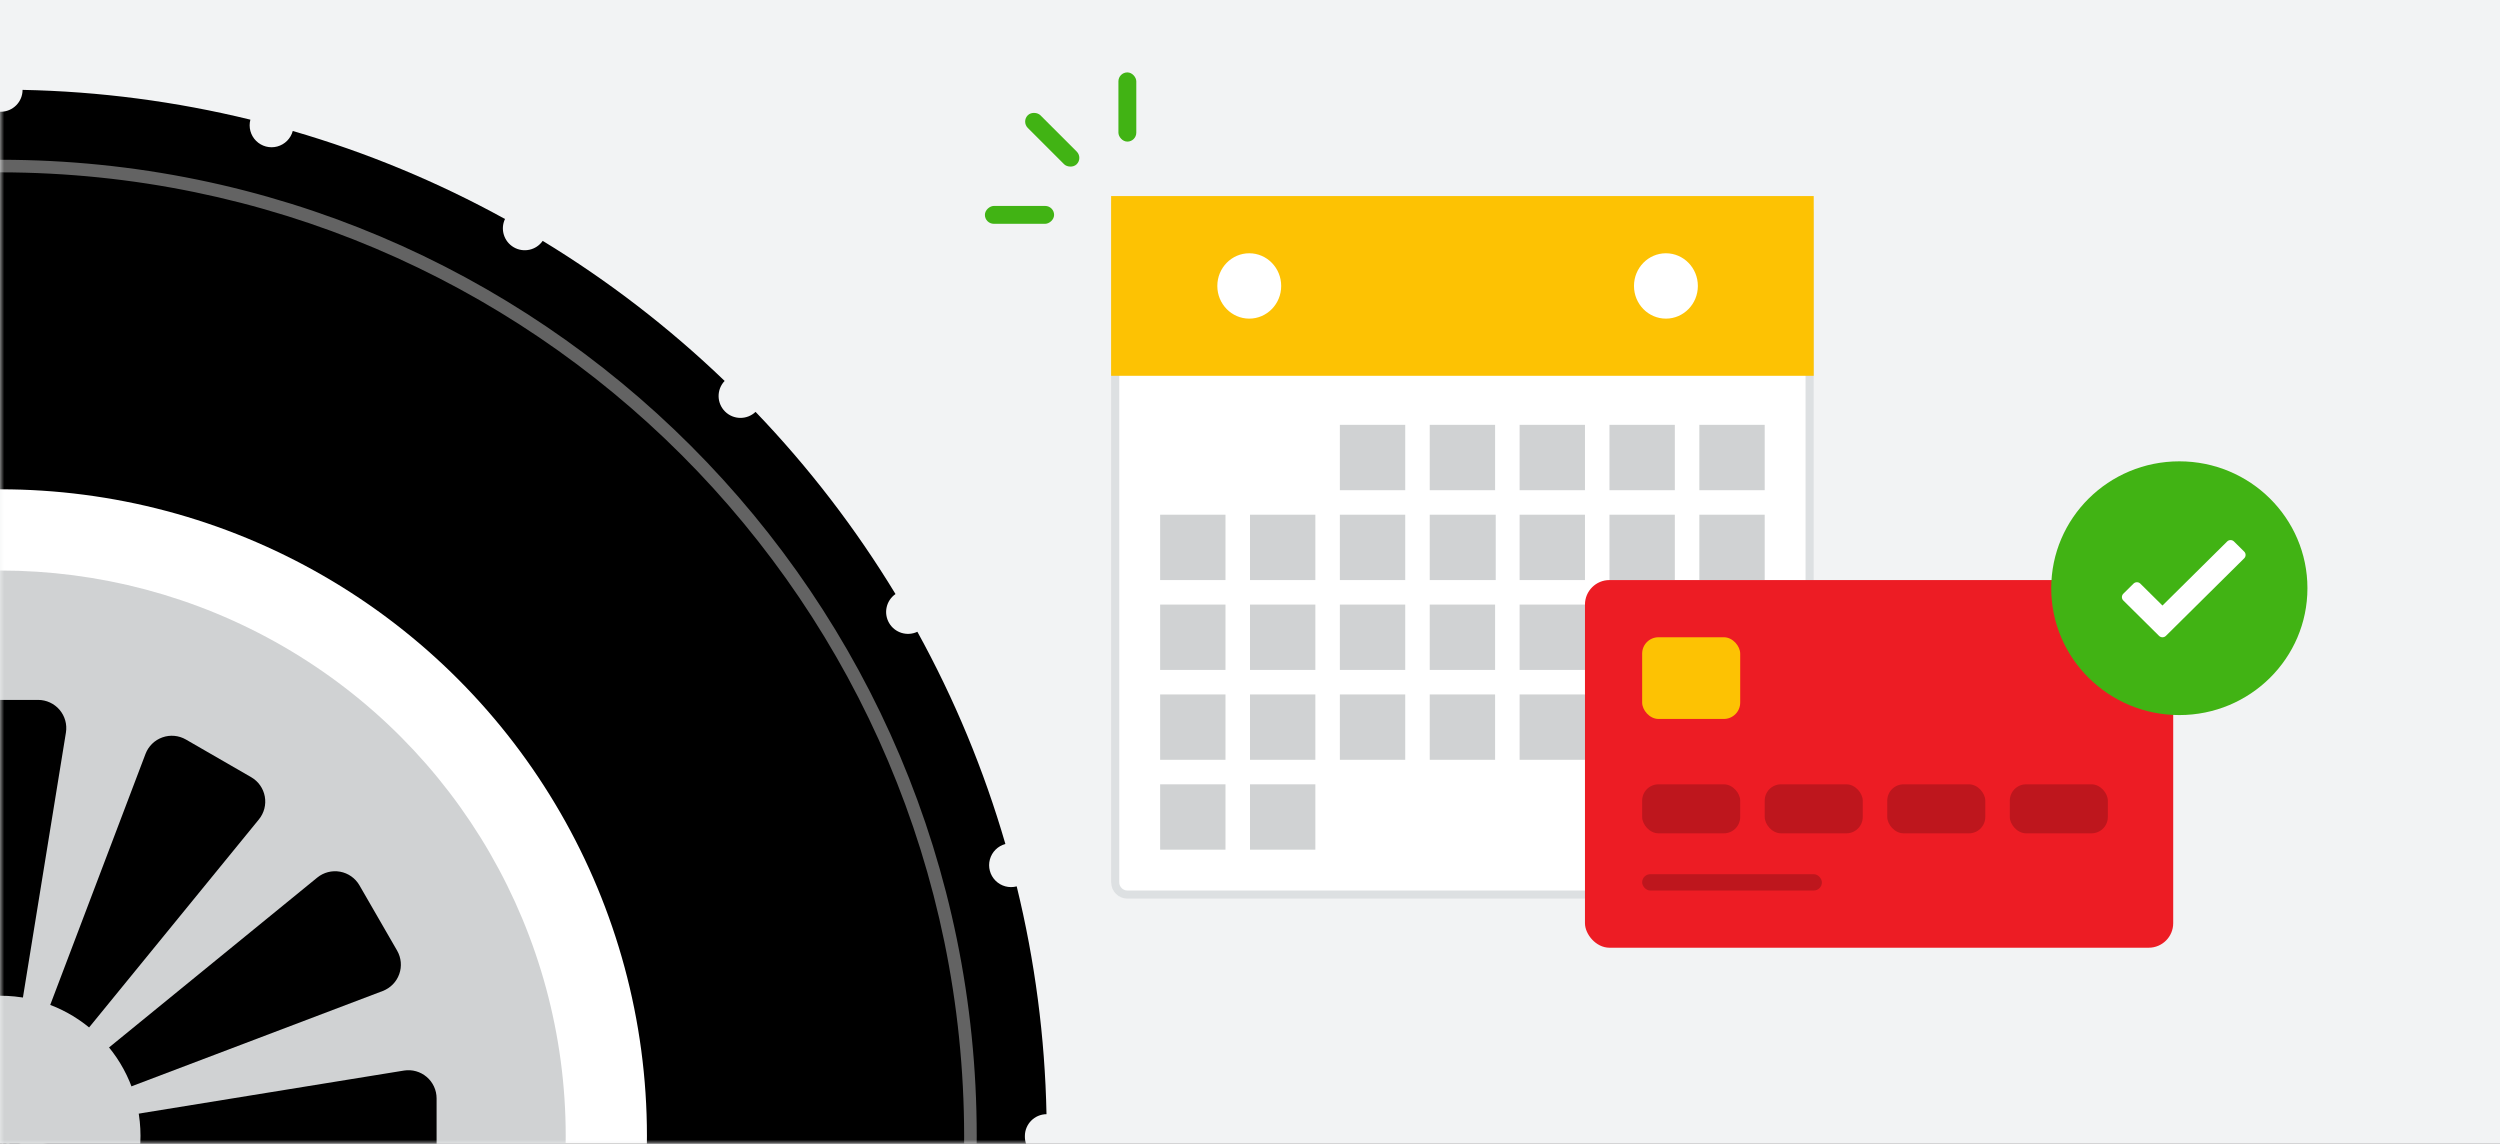 <?xml version="1.0" encoding="UTF-8"?>
<svg width="306px" height="140px" viewBox="0 0 306 140" version="1.1" xmlns="http://www.w3.org/2000/svg" xmlns:xlink="http://www.w3.org/1999/xlink">
    <rect x="0" y="0" width="306" height="140" fill="#333333" stroke="none"/>
    <!-- Generator: Sketch 48.2 (47327) - http://www.bohemiancoding.com/sketch -->
    <title>Illustration / Equal Payment Plan</title>
    <desc>Created with Sketch.</desc>
    <defs>
        <rect id="path-1" x="0" y="0" width="306" height="140"></rect>
        <path d="M1,0 L84,0 C85.105,-2.02906125e-16 86,0.895 86,2 L86,84 C86,85.105 85.105,86 84,86 L2,86 C0.895,86 1.3527075e-16,85.105 0,84 L0,1 C-6.76353751e-17,0.448 0.448,1.01453063e-16 1,0 Z" id="path-3"></path>
        <path d="M13.616,17.651 L21.535,9.809 C21.764,9.582 22.139,9.582 22.368,9.809 L23.619,11.047 C23.848,11.274 23.848,11.645 23.619,11.872 L14.033,21.366 C13.918,21.479 13.767,21.536 13.616,21.536 C13.465,21.536 13.314,21.479 13.199,21.366 L8.823,17.032 C8.594,16.805 8.594,16.433 8.823,16.206 L10.073,14.968 C10.303,14.741 10.678,14.741 10.907,14.968 L13.616,17.651 Z" id="path-4"></path>
    </defs>
    <g id="Credit---Landing-PDF---Desktop" stroke="none" stroke-width="1" fill="none" fill-rule="evenodd" transform="translate(-32, -1218)">
        <g id="Plans" transform="translate(32, 1096)">
            <g id="Plan-Card" transform="translate(0, 122)">
                <g id="Illustration">
                    <g id="Illustration-/-Equal-Payment-Plan">
                        <g>
                            <mask id="mask-2" fill="white">
                                <use xlink:href="#path-1"></use>
                            </mask>
                            <use id="Rectangle-6" fill="#F2F3F4" xlink:href="#path-1"></use>
                            <g id="Content" mask="url(#mask-2)">
                                <g transform="translate(-128, 0)">
                                    <g id="Payment" transform="translate(240, 0)">
                                        <g id="Calendar">
                                            <g id="Illustration-/-Calendar" transform="translate(24, 24)">
                                                <g id="Calendar">
                                                    <g id="Path">
                                                        <use fill="#FFFFFF" fill-rule="evenodd" xlink:href="#path-3"></use>
                                                        <path stroke-opacity="0.5" stroke="#BDC2C7" stroke-width="1" d="M1,0.5 C0.724,0.5 0.5,0.724 0.5,1 L0.5,84 C0.5,84.828 1.172,85.5 2,85.5 L84,85.5 C84.828,85.5 85.5,84.828 85.5,84 L85.5,2 C85.5,1.172 84.828,0.5 84,0.5 L1,0.5 Z"></path>
                                                    </g>
                                                    <path d="M0,0 L86,0 L86,22 L0,22 L0,0 Z M16.909,15 C19.068,15 20.818,13.209 20.818,11 C20.818,8.791 19.068,7 16.909,7 C14.75,7 13,8.791 13,11 C13,13.209 14.75,15 16.909,15 Z M67.909,15 C70.068,15 71.818,13.209 71.818,11 C71.818,8.791 70.068,7 67.909,7 C65.75,7 64,8.791 64,11 C64,13.209 65.75,15 67.909,15 Z" id="Combined-Shape" fill="#FDC203"></path>
                                                    <rect id="Rectangle-10" fill="#D0D2D3" x="28" y="28" width="8" height="8"></rect>
                                                    <rect id="Rectangle-10" fill="#D0D2D3" x="39" y="28" width="8" height="8"></rect>
                                                    <rect id="Rectangle-10" fill="#D0D2D3" x="50" y="28" width="8" height="8"></rect>
                                                    <rect id="Rectangle-10" fill="#D0D2D3" x="61" y="28" width="8" height="8"></rect>
                                                    <rect id="Rectangle-10" fill="#D0D2D3" x="72" y="28" width="8" height="8"></rect>
                                                    <rect id="Rectangle-10" fill="#D0D2D3" x="72" y="39" width="8" height="8"></rect>
                                                    <rect id="Rectangle-10" fill="#D0D2D3" x="61" y="39" width="8" height="8"></rect>
                                                    <rect id="Rectangle-10" fill="#D0D2D3" x="50" y="39" width="8" height="8"></rect>
                                                    <rect id="Rectangle-10" fill="#D0D2D3" x="39" y="39" width="8.078" height="8"></rect>
                                                    <rect id="Rectangle-10" fill="#D0D2D3" x="28" y="39" width="8" height="8"></rect>
                                                    <rect id="Rectangle-10" fill="#D0D2D3" x="17" y="39" width="8" height="8"></rect>
                                                    <rect id="Rectangle-10" fill="#D0D2D3" x="6" y="39" width="8" height="8"></rect>
                                                    <rect id="Rectangle-10" fill="#D0D2D3" x="6" y="50" width="8" height="8"></rect>
                                                    <rect id="Rectangle-10" fill="#D0D2D3" x="17" y="50" width="8" height="8"></rect>
                                                    <rect id="Rectangle-10" fill="#D0D2D3" x="28" y="50" width="8" height="8"></rect>
                                                    <rect id="Rectangle-10" fill="#D0D2D3" x="39" y="50" width="8" height="8"></rect>
                                                    <rect id="Rectangle-10" fill="#D0D2D3" x="50" y="50" width="8" height="8"></rect>
                                                    <rect id="Rectangle-10" fill="#D0D2D3" x="61" y="50" width="8" height="8"></rect>
                                                    <rect id="Rectangle-10" fill="#D0D2D3" x="72" y="50" width="8" height="8"></rect>
                                                    <rect id="Rectangle-10" fill="#D0D2D3" x="72" y="61" width="8" height="8"></rect>
                                                    <rect id="Rectangle-10" fill="#D0D2D3" x="61" y="61" width="8" height="8"></rect>
                                                    <rect id="Rectangle-10" fill="#D0D2D3" x="50" y="61" width="8" height="8"></rect>
                                                    <rect id="Rectangle-10" fill="#D0D2D3" x="39" y="61" width="8" height="8"></rect>
                                                    <rect id="Rectangle-10" fill="#D0D2D3" x="28" y="61" width="8" height="8"></rect>
                                                    <rect id="Rectangle-10" fill="#D0D2D3" x="17" y="61" width="8" height="8"></rect>
                                                    <rect id="Rectangle-10" fill="#D0D2D3" x="6" y="61" width="8" height="8"></rect>
                                                    <rect id="Rectangle-10" fill="#D0D2D3" x="17" y="72" width="8" height="8"></rect>
                                                    <rect id="Rectangle-10" fill="#D0D2D3" x="6" y="72" width="8" height="8"></rect>
                                                </g>
                                            </g>
                                            <g id="Burst" transform="translate(18.734, 18.764) scale(-1, -1) rotate(-45) translate(-18.734, -18.764) translate(1.432, 9.661)" fill="#41B314">
                                                <rect id="Rectangle-17" x="16.406" y="7.412" width="2.188" height="8.471" rx="1.094"></rect>
                                                <rect id="Rectangle-17" transform="translate(26.836, 7.979) rotate(-45) translate(-26.836, -7.979) " x="25.742" y="3.744" width="2.188" height="8.471" rx="1.094"></rect>
                                                <rect id="Rectangle-17" transform="translate(8.165, 7.979) rotate(45) translate(-8.165, -7.979) " x="7.072" y="3.744" width="2.188" height="8.471" rx="1.094"></rect>
                                            </g>
                                        </g>
                                        <g id="Card" transform="translate(82, 56)">
                                            <g id="Illustration-/-Card" transform="translate(0, 15)">
                                                <g>
                                                    <rect id="Rectangle-11" fill="#ED1C24" x="0" y="0" width="72" height="45" rx="3"></rect>
                                                    <rect id="Rectangle-12" fill="#FDC203" x="7" y="7" width="12" height="10" rx="2"></rect>
                                                    <rect id="Rectangle-13" fill="#BE161D" x="7" y="25" width="12" height="6" rx="2"></rect>
                                                    <rect id="Rectangle-13" fill="#BE161D" x="22" y="25" width="12" height="6" rx="2"></rect>
                                                    <rect id="Rectangle-13" fill="#BE161D" x="37" y="25" width="12" height="6" rx="2"></rect>
                                                    <rect id="Rectangle-13" fill="#BE161D" x="52" y="25" width="12" height="6" rx="2"></rect>
                                                    <rect id="Rectangle-13" fill="#BE161D" x="7" y="36" width="22" height="2" rx="1"></rect>
                                                </g>
                                            </g>
                                            <g id="Check" transform="translate(57.07, 0.467)">
                                                <ellipse id="Oval-4" fill="#41B314" cx="15.68" cy="15.529" rx="15.68" ry="15.529"></ellipse>
                                                <mask id="mask-5" fill="white">
                                                    <use xlink:href="#path-4"></use>
                                                </mask>
                                                <use id="Combined-Shape" fill="#FFFFFF" xlink:href="#path-4"></use>
                                            </g>
                                        </g>
                                    </g>
                                    <g id="Illustration-/-Tire" transform="translate(0, 11)">
                                        <g id="Tire">
                                            <path d="M253.445,128.054 C253.445,126.587 254.625,125.393 256.092,125.376 C255.903,115.975 254.68,106.624 252.445,97.491 C251.518,97.738 250.53,97.473 249.853,96.794 C249.175,96.115 248.911,95.127 249.16,94.201 C249.409,93.275 250.133,92.552 251.06,92.305 C248.439,83.274 244.827,74.562 240.287,66.328 C239.029,66.924 237.523,66.457 236.824,65.252 C236.125,64.047 236.466,62.507 237.61,61.711 C232.732,53.674 226.989,46.196 220.481,39.412 C219.429,40.414 217.769,40.394 216.741,39.366 C215.714,38.338 215.693,36.679 216.696,35.626 C209.921,29.115 202.454,23.366 194.427,18.482 C193.631,19.626 192.092,19.967 190.887,19.268 C189.682,18.569 189.214,17.063 189.811,15.805 C181.576,11.265 172.864,7.653 163.834,5.032 C163.586,5.959 162.863,6.683 161.937,6.932 C161.011,7.181 160.023,6.917 159.344,6.239 C158.666,5.562 158.4,4.574 158.647,3.647 C149.514,1.413 140.163,0.189 130.762,0 C130.762,1.479 129.563,2.678 128.084,2.678 C126.606,2.678 125.407,1.479 125.407,0 C115.991,0.186 106.624,1.409 97.475,3.647 C97.858,5.079 97.007,6.55 95.575,6.933 C94.143,7.315 92.672,6.464 92.289,5.032 C83.259,7.653 74.547,11.265 66.312,15.805 C66.909,17.063 66.441,18.569 65.236,19.268 C64.031,19.967 62.492,19.626 61.695,18.482 C53.659,23.36 46.181,29.103 39.396,35.611 C40.399,36.663 40.379,38.323 39.351,39.351 C38.323,40.379 36.663,40.399 35.611,39.396 C29.103,46.181 23.36,53.659 18.482,61.695 C19.626,62.492 19.967,64.031 19.268,65.236 C18.569,66.441 17.063,66.909 15.805,66.312 C11.265,74.547 7.653,83.259 5.032,92.289 C6.464,92.672 7.315,94.143 6.933,95.575 C6.55,97.007 5.079,97.858 3.647,97.475 C1.413,106.609 0.189,115.96 1.13686838e-13,125.361 C1.479,125.361 2.678,126.559 2.678,128.038 C2.678,129.517 1.479,130.716 1.13686838e-13,130.716 C0.174,140.115 1.382,149.466 3.601,158.601 C5.033,158.219 6.504,159.07 6.887,160.502 C7.269,161.934 6.418,163.405 4.986,163.787 C7.606,172.818 11.219,181.53 15.759,189.764 C17.017,189.168 18.523,189.635 19.222,190.84 C19.921,192.046 19.579,193.585 18.436,194.381 C23.313,202.418 29.057,209.896 35.564,216.68 C36.617,215.678 38.277,215.698 39.305,216.726 C40.332,217.754 40.353,219.414 39.35,220.466 C46.135,226.973 53.612,232.717 61.649,237.594 C62.445,236.451 63.985,236.109 65.19,236.808 C66.395,237.507 66.863,239.013 66.266,240.272 C74.501,244.811 83.213,248.424 92.243,251.044 C92.625,249.612 94.096,248.761 95.529,249.144 C96.961,249.526 97.812,250.997 97.429,252.429 C106.579,254.7 115.951,255.954 125.376,256.169 C125.376,254.69 126.575,253.491 128.054,253.491 C129.533,253.491 130.731,254.69 130.731,256.169 C140.132,255.98 149.484,254.756 158.617,252.522 C158.234,251.09 159.085,249.619 160.517,249.236 C161.949,248.854 163.42,249.705 163.803,251.137 C172.833,248.516 181.545,244.904 189.78,240.364 C189.183,239.106 189.651,237.6 190.856,236.901 C192.061,236.202 193.6,236.543 194.397,237.687 C202.433,232.809 209.911,227.066 216.696,220.558 C215.693,219.506 215.714,217.846 216.741,216.818 C217.769,215.79 219.429,215.77 220.481,216.773 C226.989,209.988 232.732,202.51 237.61,194.474 C236.466,193.677 236.125,192.138 236.824,190.933 C237.523,189.728 239.029,189.26 240.287,189.857 C244.827,181.622 248.439,172.91 251.06,163.88 C249.628,163.497 248.777,162.026 249.159,160.594 C249.542,159.162 251.013,158.311 252.445,158.694 C254.68,149.56 255.903,140.209 256.092,130.808 C255.374,130.8 254.689,130.504 254.191,129.986 C253.693,129.468 253.424,128.772 253.445,128.054 Z" id="Shape" fill="#000000" fill-rule="nonzero"></path>
                                            <circle id="Oval" fill="#FFFFFF" fill-rule="nonzero" cx="128.038" cy="128.038" r="79.147"></circle>
                                            <path d="M128.054,247.551 C62.057,247.551 8.556,194.05 8.556,128.054 C8.556,62.057 62.057,8.556 128.054,8.556 C194.05,8.556 247.551,62.057 247.551,128.054 C247.475,194.019 194.019,247.475 128.054,247.551 Z M128.054,10.095 C62.907,10.095 10.095,62.907 10.095,128.054 C10.095,193.2 62.907,246.012 128.054,246.012 C193.2,246.012 246.012,193.2 246.012,128.054 C245.936,62.939 193.169,10.172 128.054,10.095 Z" id="Shape" fill="#636363" fill-rule="nonzero"></path>
                                            <circle id="Oval" fill="#D0D2D3" fill-rule="nonzero" cx="128.038" cy="128.038" r="69.205"></circle>
                                            <path d="M128.054,128.054 L145.813,81.27 C146.173,80.329 146.928,79.592 147.878,79.255 C148.829,78.917 149.879,79.013 150.753,79.516 L158.755,84.133 C159.626,84.64 160.232,85.503 160.412,86.494 C160.593,87.486 160.33,88.507 159.694,89.288 L128.054,128.054 Z" id="Shape" fill="#000000" fill-rule="nonzero"></path>
                                            <path d="M128.054,128.054 L96.413,166.835 C95.777,167.616 95.515,168.637 95.695,169.628 C95.876,170.62 96.481,171.483 97.352,171.99 L105.355,176.607 C106.228,177.11 107.279,177.206 108.229,176.868 C109.179,176.531 109.934,175.794 110.295,174.852 L128.054,128.054 Z" id="Shape" fill="#000000" fill-rule="nonzero"></path>
                                            <path d="M128.054,128.054 L166.835,96.413 C167.616,95.777 168.637,95.515 169.628,95.695 C170.62,95.876 171.483,96.481 171.99,97.352 L176.607,105.355 C177.11,106.228 177.206,107.279 176.868,108.229 C176.531,109.179 175.794,109.934 174.852,110.295 L128.054,128.054 Z" id="Shape" fill="#000000" fill-rule="nonzero"></path>
                                            <path d="M128.054,128.054 L81.27,145.813 C80.329,146.173 79.592,146.928 79.255,147.878 C78.917,148.829 79.013,149.879 79.516,150.753 L84.133,158.755 C84.64,159.626 85.503,160.232 86.494,160.412 C87.486,160.593 88.507,160.33 89.288,159.694 L128.054,128.054 Z" id="Shape" fill="#000000" fill-rule="nonzero"></path>
                                            <path d="M128.054,128.054 L177.453,120.036 C178.448,119.878 179.463,120.164 180.229,120.818 C180.996,121.473 181.438,122.429 181.439,123.437 L181.439,132.67 C181.454,133.679 181.026,134.644 180.268,135.311 C179.51,135.977 178.498,136.277 177.499,136.133 L128.054,128.054 Z" id="Shape" fill="#000000" fill-rule="nonzero"></path>
                                            <path d="M128.054,128.054 L78.654,120.036 C77.659,119.878 76.645,120.164 75.878,120.818 C75.112,121.473 74.67,122.429 74.669,123.437 L74.669,132.67 C74.67,133.678 75.112,134.635 75.878,135.289 C76.645,135.943 77.659,136.229 78.654,136.071 L128.054,128.054 Z" id="Shape" fill="#000000" fill-rule="nonzero"></path>
                                            <path d="M128.054,128.054 L174.837,145.813 C175.779,146.173 176.515,146.928 176.853,147.878 C177.19,148.829 177.095,149.879 176.591,150.753 L171.975,158.755 C171.467,159.626 170.605,160.232 169.613,160.412 C168.622,160.593 167.601,160.33 166.819,159.694 L128.054,128.054 Z" id="Shape" fill="#000000" fill-rule="nonzero"></path>
                                            <path d="M128.054,128.054 L89.273,96.413 C88.491,95.777 87.47,95.515 86.479,95.695 C85.487,95.876 84.625,96.481 84.117,97.352 L79.501,105.355 C78.997,106.228 78.902,107.279 79.239,108.229 C79.577,109.179 80.313,109.934 81.255,110.295 L128.054,128.054 Z" id="Shape" fill="#000000" fill-rule="nonzero"></path>
                                            <path d="M128.054,128.054 L159.694,166.835 C160.33,167.616 160.593,168.637 160.412,169.628 C160.232,170.62 159.626,171.483 158.755,171.99 L150.753,176.607 C149.879,177.11 148.829,177.206 147.878,176.868 C146.928,176.531 146.173,175.794 145.813,174.852 L128.054,128.054 Z" id="Shape" fill="#000000" fill-rule="nonzero"></path>
                                            <path d="M128.054,128.054 L110.295,81.27 C109.934,80.329 109.179,79.592 108.229,79.255 C107.279,78.917 106.228,79.013 105.355,79.516 L97.352,84.133 C96.481,84.64 95.876,85.503 95.695,86.494 C95.515,87.486 95.777,88.507 96.413,89.288 L128.054,128.054 Z" id="Shape" fill="#000000" fill-rule="nonzero"></path>
                                            <path d="M128.054,128.054 L136.071,177.453 C136.229,178.448 135.943,179.463 135.289,180.229 C134.635,180.996 133.678,181.438 132.67,181.439 L123.437,181.439 C122.429,181.438 121.473,180.996 120.818,180.229 C120.164,179.463 119.878,178.448 120.036,177.453 L128.054,128.054 Z" id="Shape" fill="#000000" fill-rule="nonzero"></path>
                                            <path d="M128.054,128.054 L136.071,78.654 C136.229,77.659 135.943,76.645 135.289,75.878 C134.635,75.112 133.678,74.67 132.67,74.669 L123.437,74.669 C122.429,74.67 121.473,75.112 120.818,75.878 C120.164,76.645 119.878,77.659 120.036,78.654 L128.054,128.054 Z" id="Shape" fill="#000000" fill-rule="nonzero"></path>
                                            <circle id="Oval" fill="#D0D2D3" fill-rule="nonzero" cx="128.038" cy="128.038" r="17.159"></circle>
                                        </g>
                                    </g>
                                </g>
                            </g>
                        </g>
                    </g>
                </g>
            </g>
        </g>
    </g>
</svg>